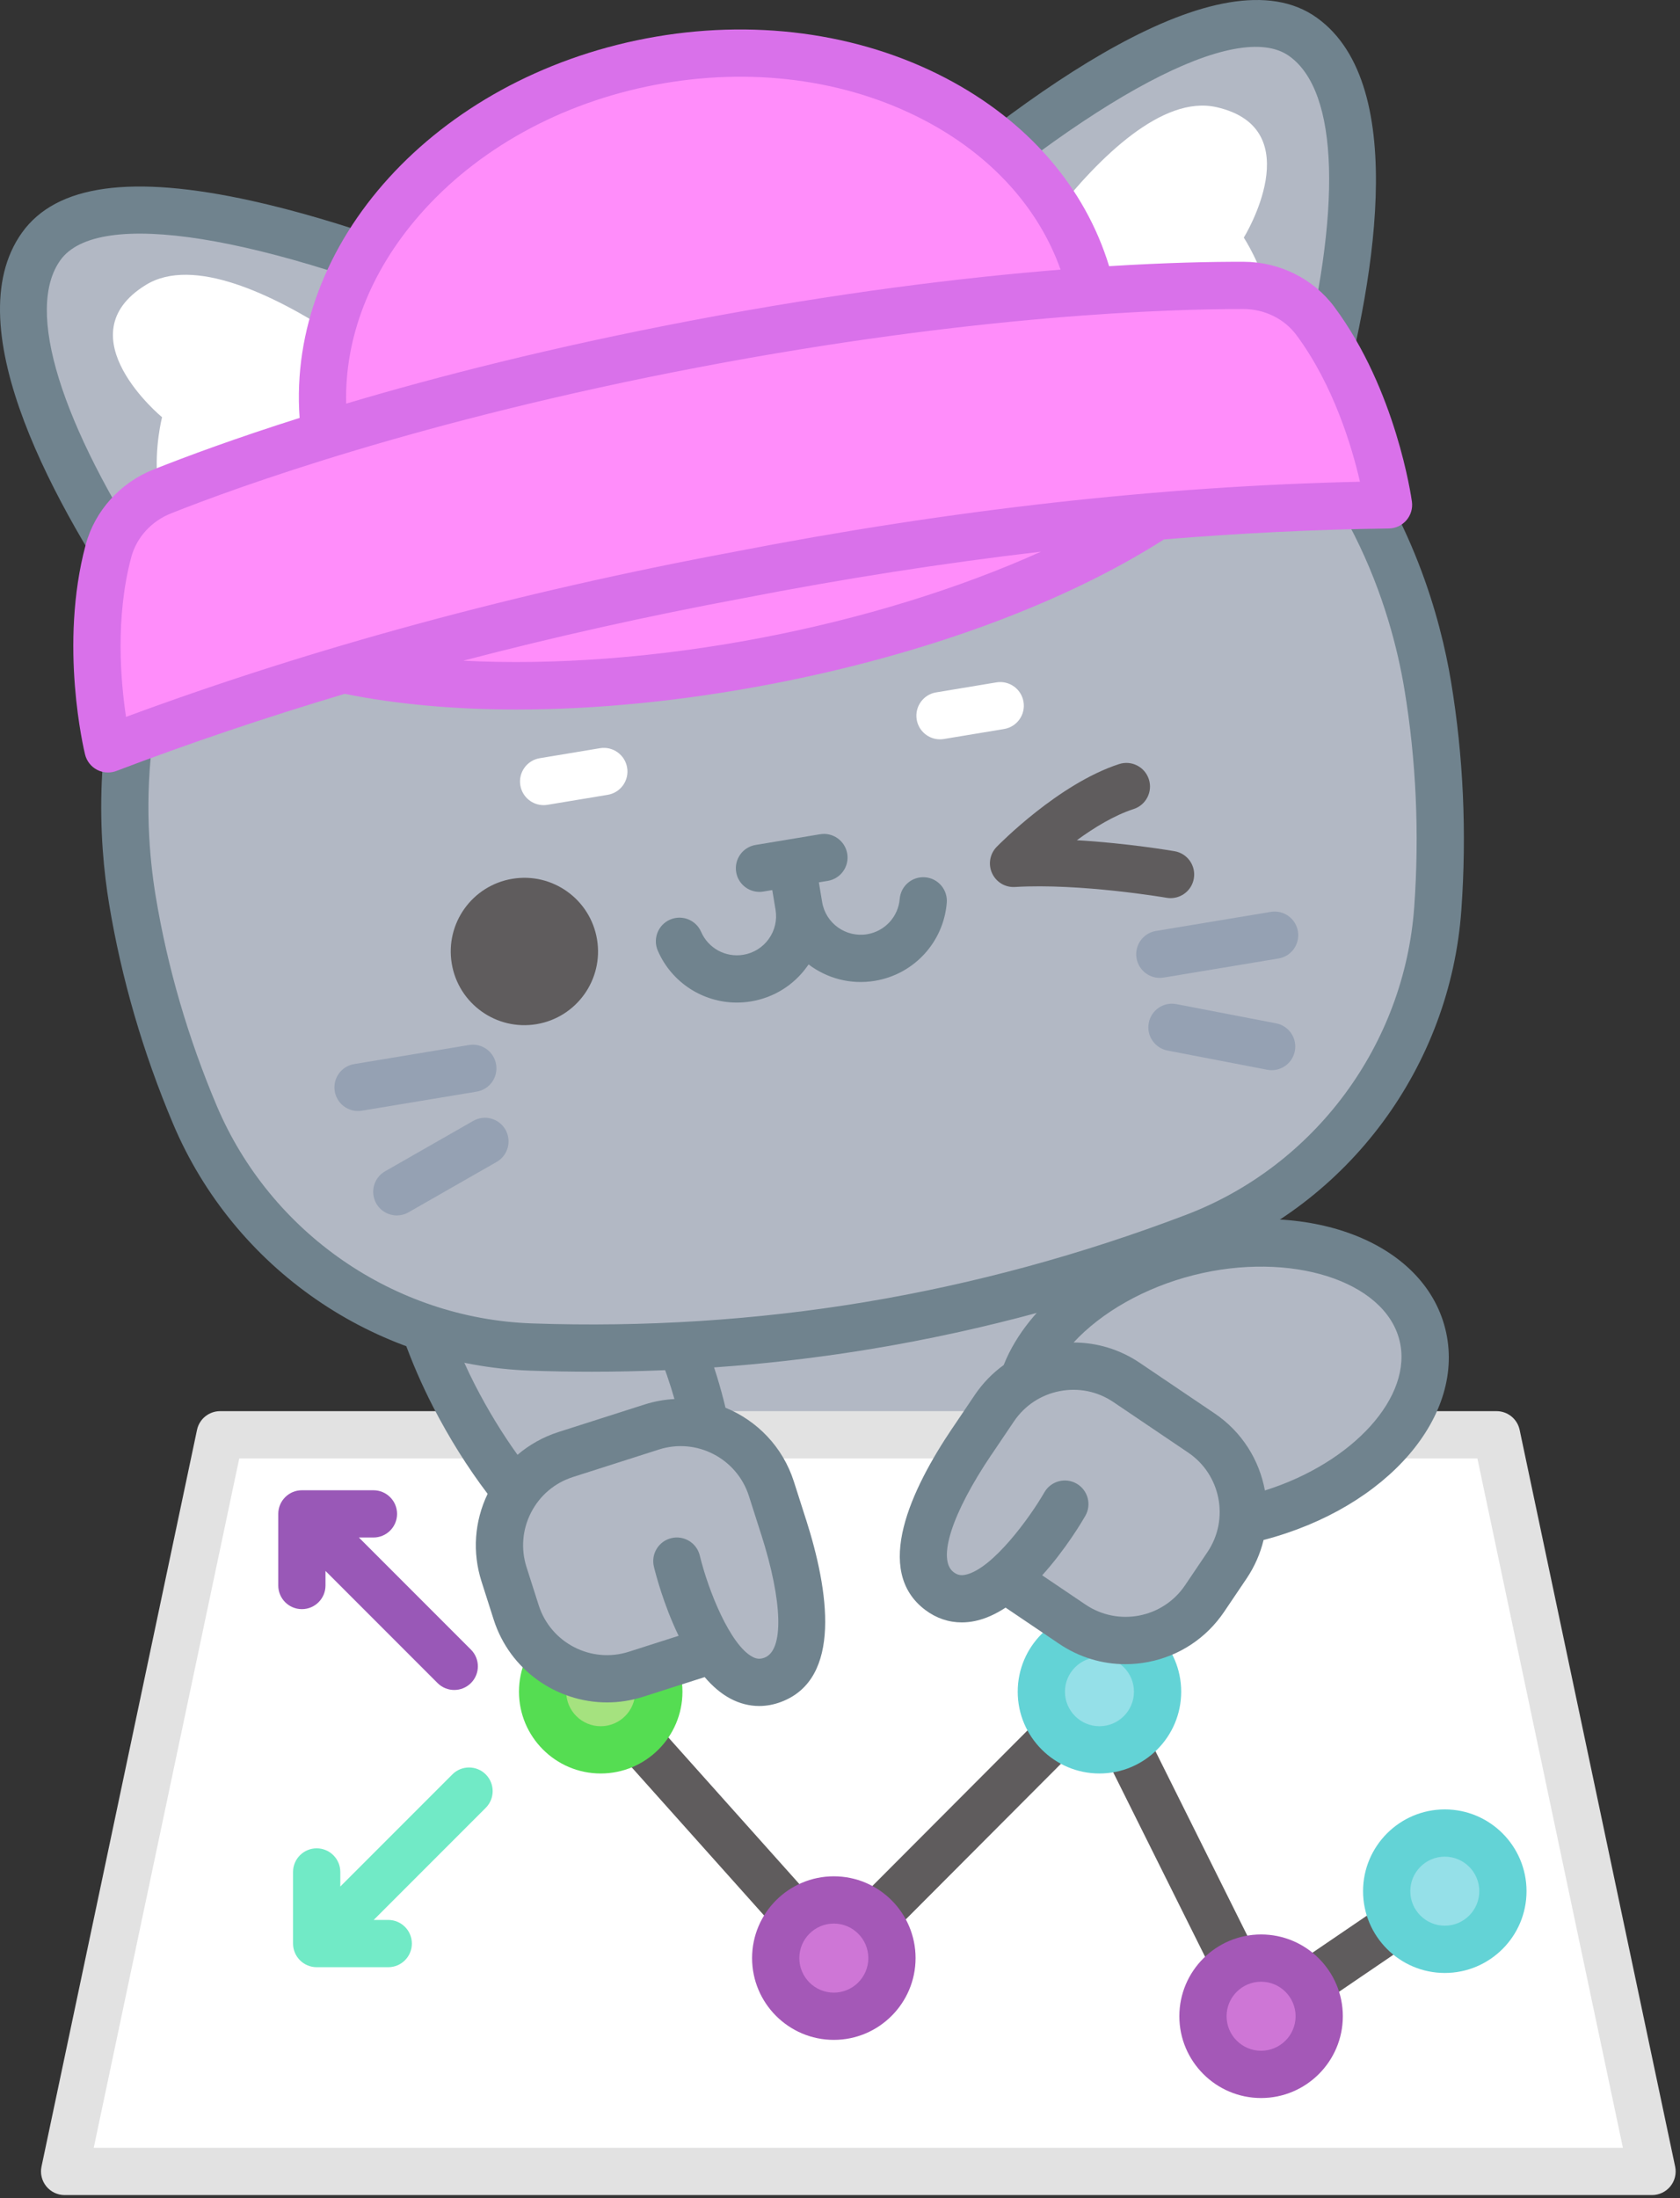 <svg width="169" height="221" viewBox="0 0 169 221" fill="none" xmlns="http://www.w3.org/2000/svg">
<rect x="0" y="0" width="169" height="221" fill="#333333" stroke="none"/>
<path d="M80.531 152.825C102.786 152.825 120.826 138.722 120.826 121.325C120.826 103.928 102.786 89.825 80.531 89.825C58.277 89.825 40.236 103.928 40.236 121.325C40.236 138.722 58.277 152.825 80.531 152.825Z" fill="#B2B8C4"/>
<path d="M22.143 144.252H150.546L166.188 218.313H6.5L22.143 144.252Z" fill="white"/>
<path d="M126.859 205.086C126.658 205.086 126.456 205.061 126.259 205.009C125.595 204.836 125.039 204.384 124.733 203.77L109.947 174.1L85.561 198.542C85.099 199.005 84.464 199.252 83.814 199.239C83.161 199.221 82.543 198.935 82.108 198.448L58.658 172.219L62.2 169.052L83.974 193.406L108.917 168.406C109.457 167.865 110.224 167.616 110.98 167.739C111.735 167.861 112.384 168.34 112.725 169.024L127.772 199.217L144.003 188.174L146.676 192.102L128.196 204.675C127.797 204.945 127.331 205.086 126.859 205.086Z" fill="#5F5C5D"/>
<path d="M145.339 195.985C148.568 195.985 151.186 193.367 151.186 190.138C151.186 186.908 148.568 184.291 145.339 184.291C142.11 184.291 139.492 186.908 139.492 190.138C139.492 193.367 142.11 195.985 145.339 195.985Z" fill="#95E0E8"/>
<path d="M121.014 202.71C121.014 199.481 123.632 196.863 126.861 196.863C130.09 196.863 132.708 199.481 132.708 202.71C132.708 205.939 130.09 208.557 126.861 208.557C123.631 208.557 121.014 205.94 121.014 202.71Z" fill="#CE76D6"/>
<path d="M104.752 170.083C104.752 166.854 107.37 164.236 110.599 164.236C113.828 164.236 116.446 166.854 116.446 170.083C116.446 173.312 113.828 175.93 110.599 175.93C107.37 175.93 104.752 173.312 104.752 170.083Z" fill="#95E0E8"/>
<path d="M78.033 196.864C78.033 193.635 80.651 191.017 83.88 191.017C87.109 191.017 89.727 193.635 89.727 196.864C89.727 200.093 87.109 202.711 83.88 202.711C80.65 202.711 78.033 200.094 78.033 196.864Z" fill="#CE76D6"/>
<path d="M54.584 170.083C54.584 166.854 57.202 164.236 60.431 164.236C63.66 164.236 66.278 166.854 66.278 170.083C66.278 173.312 63.66 175.93 60.431 175.93C57.201 175.93 54.584 173.312 54.584 170.083Z" fill="#A5E27F"/>
<path d="M145.339 198.36C140.805 198.36 137.117 194.671 137.117 190.138C137.117 185.604 140.806 181.915 145.339 181.915C149.873 181.915 153.561 185.604 153.561 190.138C153.561 194.671 149.873 198.36 145.339 198.36ZM145.339 186.666C143.425 186.666 141.868 188.223 141.868 190.137C141.868 192.051 143.425 193.608 145.339 193.608C147.253 193.608 148.81 192.051 148.81 190.137C148.81 188.224 147.253 186.666 145.339 186.666Z" fill="#63D3D6"/>
<path d="M126.86 210.933C122.326 210.933 118.637 207.244 118.637 202.71C118.637 198.176 122.326 194.488 126.86 194.488C131.393 194.488 135.082 198.177 135.082 202.71C135.082 207.244 131.393 210.933 126.86 210.933ZM126.86 199.239C124.946 199.239 123.388 200.796 123.388 202.71C123.388 204.624 124.945 206.181 126.86 206.181C128.774 206.181 130.331 204.624 130.331 202.71C130.331 200.797 128.773 199.239 126.86 199.239Z" fill="#A458B7"/>
<path d="M110.6 178.305C106.066 178.305 102.377 174.616 102.377 170.082C102.377 165.548 106.066 161.859 110.6 161.859C115.133 161.859 118.822 165.548 118.822 170.082C118.822 174.617 115.134 178.305 110.6 178.305ZM110.6 166.611C108.686 166.611 107.129 168.168 107.129 170.082C107.129 171.996 108.686 173.553 110.6 173.553C112.514 173.553 114.071 171.996 114.071 170.082C114.071 168.168 112.514 166.611 110.6 166.611Z" fill="#63D3D6"/>
<path d="M83.879 205.087C79.345 205.087 75.656 201.398 75.656 196.865C75.656 192.331 79.345 188.642 83.879 188.642C88.413 188.642 92.102 192.331 92.102 196.865C92.101 201.398 88.412 205.087 83.879 205.087ZM83.879 193.393C81.965 193.393 80.408 194.95 80.408 196.865C80.408 198.779 81.965 200.336 83.879 200.336C85.793 200.336 87.35 198.779 87.35 196.865C87.35 194.95 85.793 193.393 83.879 193.393Z" fill="#A458B7"/>
<path d="M60.429 178.305C55.895 178.305 52.207 174.616 52.207 170.082C52.207 165.548 55.896 161.859 60.429 161.859C64.963 161.859 68.652 165.548 68.652 170.082C68.652 174.617 64.963 178.305 60.429 178.305ZM60.429 166.611C58.515 166.611 56.958 168.168 56.958 170.082C56.958 171.996 58.515 173.553 60.429 173.553C62.343 173.553 63.9 171.996 63.9 170.082C63.9 168.168 62.343 166.611 60.429 166.611Z" fill="#55DD52"/>
<path d="M166.187 220.689H6.5C5.784 220.689 5.106 220.366 4.655 219.81C4.204 219.254 4.028 218.524 4.176 217.823L19.818 143.761C20.05 142.663 21.019 141.876 22.142 141.876H150.545C151.668 141.876 152.637 142.662 152.869 143.761L168.511 217.823C168.659 218.524 168.483 219.254 168.032 219.81C167.581 220.366 166.903 220.689 166.187 220.689ZM9.429 215.938H163.256L148.618 146.627H24.068L9.429 215.938Z" fill="#E2E2E2"/>
<path d="M47.375 165.852L36.103 154.58H37.568C38.88 154.58 39.943 153.516 39.943 152.205C39.943 150.894 38.879 149.829 37.568 149.829H30.368C29.056 149.829 27.992 150.893 27.992 152.205V159.405C27.992 160.717 29.056 161.781 30.368 161.781C31.68 161.781 32.743 160.717 32.743 159.405V157.94L44.015 169.212C44.479 169.676 45.087 169.908 45.695 169.908C46.303 169.908 46.911 169.676 47.375 169.212C48.303 168.284 48.303 166.78 47.375 165.852Z" fill="#9958B7"/>
<path d="M48.864 178.397C47.938 177.469 46.432 177.469 45.505 178.397L34.233 189.669V188.204C34.233 186.892 33.169 185.829 31.857 185.829C30.544 185.829 29.48 186.893 29.48 188.204V195.404C29.48 196.716 30.544 197.78 31.857 197.78H39.056C40.368 197.78 41.432 196.716 41.432 195.404C41.432 194.092 40.368 193.028 39.056 193.028H37.592L48.864 181.756C49.792 180.829 49.792 179.325 48.864 178.397Z" fill="#71EAC6"/>
<path d="M78.827 153.517L77.602 149.683C76.573 146.462 73.995 144.163 70.954 143.343C70.098 139.165 68.459 134.514 66.058 129.848C59.401 116.911 49.442 108.772 43.814 111.668C38.185 114.564 39.019 127.399 45.675 140.336C47.548 143.976 49.682 147.235 51.907 149.977C50.312 152.33 49.772 155.364 50.704 158.279L51.929 162.113C53.542 167.159 58.932 169.938 63.978 168.326L71.752 165.842C73.292 168.164 75.301 169.798 77.732 168.887C81.859 167.341 81.039 160.438 78.827 153.517Z" fill="#B2B8C4"/>
<path d="M81.092 152.796C81.086 152.776 81.077 152.758 81.07 152.739L79.863 148.963C78.742 145.456 76.147 142.825 72.981 141.532C71.997 137.383 70.351 132.998 68.169 128.761C66.802 126.105 65.275 123.593 63.632 121.293L59.767 124.056C61.277 126.169 62.683 128.484 63.946 130.936C65.608 134.165 66.932 137.472 67.847 140.658C66.845 140.71 65.835 140.889 64.835 141.208L56.192 143.97C54.651 144.463 53.254 145.245 52.06 146.265C50.517 144.119 49.085 141.771 47.787 139.253C44.684 133.22 41.55 123.679 42.93 116.645C44.926 106.489 53.818 107.878 54.813 108.068L55.747 103.41C55.496 103.36 49.53 102.215 44.465 105.601C41.251 107.751 39.166 111.158 38.268 115.73C36.919 122.608 38.947 132.455 43.563 141.429C45.203 144.609 47.046 147.547 49.053 150.189C47.723 152.955 47.501 156.071 48.439 159.005L49.664 162.839C51.287 167.915 56.001 171.16 61.066 171.16C62.269 171.16 63.493 170.976 64.699 170.591L70.886 168.614C71.655 169.512 72.514 170.267 73.467 170.774C74.402 171.27 75.382 171.52 76.373 171.52C77.104 171.52 77.839 171.384 78.565 171.112C84.751 168.795 83.353 159.873 81.092 152.796ZM76.899 166.662C76.464 166.824 76.117 166.8 75.697 166.578C73.453 165.388 71.246 159.907 70.397 156.397C70.09 155.121 68.806 154.337 67.532 154.643C66.256 154.95 65.471 156.233 65.778 157.508C65.922 158.104 66.728 161.288 68.267 164.463L63.254 166.065C59.468 167.276 55.402 165.179 54.192 161.392L52.967 157.559C52.381 155.726 52.544 153.773 53.426 152.061C54.308 150.349 55.805 149.082 57.64 148.496L66.283 145.734C70.069 144.524 74.128 146.623 75.338 150.41L76.563 154.244L76.566 154.243V154.244C78.741 161.048 78.872 165.923 76.899 166.662Z" fill="#70838E"/>
<path d="M4.141 24.778C10.593 15.759 37.571 25.74 49.557 30.761C54.781 28.976 61.649 27.46 69.59 26.178C77.521 24.825 84.512 24.042 90.032 24.044C99.756 15.415 122.065 -2.735 131.078 3.713C140.03 10.117 134.762 32.65 131.818 42.789C138.635 50.898 142.213 60.424 143.62 68.905C144.837 76.238 145.179 83.708 144.638 91.324C143.581 106.188 134.1 119.041 120.177 124.35C109.424 128.446 98.485 131.417 87.36 133.263C76.234 135.109 64.922 135.831 53.423 135.428C38.532 134.9 25.408 125.799 19.606 112.073C16.634 105.04 14.545 97.861 13.328 90.527C11.921 82.048 12.23 71.88 16.059 62.006C10.012 53.368 -2.265 33.733 4.141 24.778Z" fill="#B2B8C4"/>
<path d="M117.758 90.297C117.624 90.297 117.488 90.286 117.351 90.262C117.265 90.247 108.66 88.782 102.101 89.176C101.122 89.238 100.207 88.686 99.798 87.794C99.389 86.902 99.571 85.851 100.255 85.148C100.507 84.89 106.486 78.796 112.575 76.819C113.824 76.414 115.163 77.097 115.568 78.345C115.973 79.593 115.29 80.933 114.042 81.338C112.083 81.974 110.062 83.209 108.328 84.475C113.431 84.773 117.895 85.535 118.158 85.58C119.451 85.804 120.318 87.032 120.094 88.325C119.896 89.481 118.892 90.297 117.758 90.297Z" fill="#5F5C5D"/>
<path d="M16.302 41.947C16.302 41.947 15.519 45 15.844 48.221C16.138 51.2 18.286 53.154 20.766 53.708C24.725 47.349 29.995 41.814 36.276 37.534C35.946 35.946 35.016 34.486 33.519 33.522C27.507 29.639 19.435 25.716 14.669 28.647C6.367 33.759 16.302 41.947 16.302 41.947Z" fill="white"/>
<path d="M125.122 23.889C125.122 23.889 126.849 26.525 127.582 29.679C128.266 32.593 126.864 35.137 124.696 36.461C118.895 31.722 112.12 28.186 104.793 26.164C104.593 24.555 105.001 22.873 106.107 21.476C110.542 15.86 116.915 9.54 122.372 10.773C131.88 12.93 125.122 23.889 125.122 23.889Z" fill="white"/>
<path d="M145.964 68.516C144.911 62.173 142.07 51.752 134.447 42.235C138.013 29.542 142.042 8.63 132.463 1.778C122.896 -5.065 103.252 9.143 88.458 22.269L91.611 25.823C109.864 9.628 124.457 1.894 129.698 5.643C134.704 9.224 135.018 21.189 130.665 38.011C128.798 36.144 126.715 34.346 124.384 32.66L121.6 36.51C135.674 46.686 139.969 61.419 141.276 69.294C142.458 76.419 142.792 83.774 142.267 91.155C141.28 105.035 132.276 117.194 119.33 122.13C108.776 126.15 97.888 129.107 86.969 130.919C76.053 132.731 64.794 133.449 53.504 133.054C39.657 132.563 27.209 123.964 21.791 111.148C18.911 104.332 16.85 97.264 15.668 90.138C14.361 82.262 13.666 66.932 23.7 52.756L19.822 50.011C18.16 52.359 16.771 54.733 15.607 57.103C6.063 42.581 2.499 31.155 6.073 26.158C9.826 20.911 26.136 23.515 48.636 32.954L50.474 28.573C43.975 25.846 34.328 22.177 25.282 20.182C13.208 17.52 5.659 18.57 2.209 23.393C-4.633 32.959 5.926 51.458 13.391 62.325C9.252 73.793 9.929 84.573 10.981 90.916C12.225 98.409 14.39 105.839 17.415 112.998C23.549 127.51 37.649 137.247 53.337 137.803C55.4 137.875 57.462 137.911 59.521 137.911C69.046 137.911 78.515 137.139 87.746 135.607C98.976 133.743 110.171 130.703 121.021 126.57C135.688 120.977 145.887 107.209 147.005 91.492C147.559 83.739 147.208 76.009 145.964 68.516Z" fill="#70838E"/>
<path d="M45.443 96.875C44.773 92.839 47.502 89.024 51.538 88.354C55.574 87.684 59.389 90.413 60.059 94.449C60.729 98.485 58 102.3 53.964 102.97C49.928 103.64 46.113 100.911 45.443 96.875Z" fill="#5F5C5D"/>
<path d="M36.014 111.7C34.873 111.7 33.866 110.876 33.673 109.713C33.458 108.419 34.333 107.195 35.628 106.981L47.175 105.065C48.47 104.849 49.693 105.726 49.907 107.02C50.121 108.314 49.247 109.538 47.952 109.752L36.405 111.668C36.274 111.69 36.143 111.7 36.014 111.7Z" fill="#95A1B3"/>
<path d="M39.919 122.199C39.094 122.199 38.293 121.769 37.854 121.001C37.203 119.862 37.599 118.411 38.738 117.76L47.605 112.693C48.744 112.041 50.195 112.438 50.846 113.577C51.497 114.716 51.101 116.167 49.962 116.818L41.095 121.885C40.723 122.098 40.318 122.199 39.919 122.199Z" fill="#95A1B3"/>
<path d="M116.67 98.316C115.529 98.316 114.522 97.491 114.329 96.329C114.114 95.035 114.99 93.811 116.284 93.597L127.832 91.68C129.126 91.463 130.35 92.34 130.564 93.635C130.779 94.929 129.903 96.153 128.609 96.367L117.061 98.283C116.93 98.305 116.799 98.316 116.67 98.316Z" fill="#95A1B3"/>
<path d="M127.925 107.595C127.776 107.595 127.625 107.581 127.473 107.551L117.444 105.62C116.156 105.372 115.312 104.126 115.561 102.838C115.809 101.549 117.053 100.702 118.343 100.955L128.372 102.886C129.66 103.134 130.504 104.38 130.255 105.668C130.036 106.805 129.041 107.595 127.925 107.595Z" fill="#95A1B3"/>
<path d="M54.684 80.948C53.543 80.948 52.537 80.124 52.343 78.961C52.128 77.667 53.003 76.443 54.298 76.229L60.355 75.223C61.645 75.008 62.872 75.883 63.087 77.178C63.302 78.472 62.427 79.696 61.132 79.91L55.075 80.915C54.944 80.938 54.813 80.948 54.684 80.948Z" fill="white"/>
<path d="M94.557 74.331C93.416 74.331 92.409 73.506 92.216 72.344C92.001 71.049 92.877 69.826 94.171 69.612L100.229 68.607C101.523 68.391 102.747 69.267 102.961 70.562C103.176 71.856 102.301 73.08 101.006 73.294L94.948 74.299C94.817 74.321 94.686 74.331 94.557 74.331Z" fill="white"/>
<path d="M93.067 88.201C91.76 88.094 90.613 89.067 90.506 90.375C90.359 92.171 89.011 93.631 87.227 93.927C85.084 94.278 83.058 92.83 82.703 90.691L82.374 88.71L83.273 88.561C84.567 88.346 85.443 87.123 85.228 85.829C85.013 84.535 83.787 83.657 82.496 83.874L76.01 84.95C74.715 85.165 73.841 86.388 74.055 87.682C74.248 88.845 75.255 89.669 76.396 89.669C76.525 89.669 76.656 89.658 76.788 89.636L77.687 89.487L78.016 91.468C78.188 92.504 77.946 93.545 77.334 94.399C76.722 95.254 75.814 95.82 74.776 95.992C72.994 96.289 71.248 95.34 70.529 93.688C70.006 92.485 68.606 91.933 67.403 92.458C66.2 92.982 65.649 94.381 66.173 95.584C67.568 98.791 70.713 100.798 74.122 100.798C74.595 100.798 75.074 100.759 75.554 100.679C77.843 100.299 79.847 99.051 81.198 97.164C81.246 97.097 81.292 97.03 81.338 96.962C83.175 98.354 85.556 99.02 88.005 98.612C91.941 97.959 94.916 94.73 95.241 90.76C95.348 89.455 94.374 88.308 93.067 88.201Z" fill="#70838E"/>
<path d="M10.914 55.393C11.649 52.656 13.684 50.459 16.318 49.412C19.66 48.084 25.178 46.037 32.722 43.709C30.291 26.789 44.674 10.16 65.474 6.199C86.368 2.219 105.937 12.507 109.772 29.27C116.634 28.79 121.816 28.688 125.097 28.694C127.931 28.699 130.631 29.994 132.321 32.27C138.244 40.247 139.679 50.757 139.679 50.757C131.747 50.861 123.932 51.274 116.304 51.915C106.852 58.062 92.934 63.424 76.952 66.468C60.762 69.551 45.668 69.646 34.577 67.311C26.747 69.631 18.803 72.273 10.866 75.291C10.866 75.291 8.337 64.989 10.914 55.393Z" fill="#FF8DFA"/>
<path d="M142.032 50.437C141.97 49.983 140.443 39.225 134.227 30.855C132.123 28.021 128.712 26.326 125.1 26.319C121.865 26.311 117.317 26.404 111.571 26.761C109.149 18.823 103.381 12.157 95.128 7.848C86.336 3.257 75.647 1.841 65.032 3.859C43.775 7.904 28.866 24.425 30.14 42.017C23.717 44.051 18.798 45.87 15.439 47.204C12.084 48.537 9.533 51.368 8.618 54.776C5.914 64.846 8.448 75.412 8.557 75.857C8.719 76.518 9.158 77.078 9.76 77.394C10.105 77.575 10.484 77.666 10.864 77.666C11.149 77.666 11.435 77.615 11.708 77.511C19.083 74.707 26.752 72.121 34.676 69.758C39.884 70.807 45.726 71.335 51.984 71.335C59.947 71.335 68.576 70.489 77.394 68.808C92.922 65.851 106.98 60.681 117.089 54.233C124.776 53.601 132.327 53.23 139.709 53.134C140.389 53.125 141.033 52.824 141.478 52.309C141.923 51.793 142.125 51.111 142.032 50.437ZM42.176 21.651C47.969 15 56.402 10.339 65.921 8.528C75.491 6.708 85.082 7.962 92.93 12.06C99.663 15.575 104.463 20.853 106.69 27.11C96.905 27.895 84.361 29.408 69.411 32.256C55.486 34.908 43.931 37.87 34.824 40.58C34.658 33.978 37.212 27.35 42.176 21.651ZM76.506 64.141C66.083 66.129 55.697 66.899 46.601 66.425C55.694 64.045 65.085 61.948 74.733 60.149C84.886 58.174 94.898 56.614 104.717 55.466C96.515 59.16 86.731 62.193 76.506 64.141ZM73.845 55.481C52.019 59.549 31.458 65.128 12.679 72.074C12.146 68.56 11.574 62.095 13.207 56.009C13.735 54.043 15.226 52.402 17.194 51.62C23.855 48.973 42.364 42.243 70.301 36.923C98.238 31.602 117.908 31.061 125.092 31.07C127.21 31.074 129.199 32.052 130.413 33.687C134.156 38.727 136.006 44.963 136.806 48.433C116.788 48.876 95.618 51.245 73.845 55.481Z" fill="#D971EA"/>
<path d="M126.24 152.6C137.401 149.788 144.942 141.53 143.084 134.154C141.226 126.779 130.672 123.079 119.511 125.891C108.35 128.703 100.809 136.961 102.667 144.337C104.525 151.712 115.079 155.412 126.24 152.6Z" fill="#B2B8C4"/>
<path d="M100.026 141.573L97.775 144.909C93.71 150.931 90.984 157.326 94.51 159.968C96.588 161.525 98.975 160.52 101.104 158.724L107.868 163.291C112.258 166.255 118.212 165.1 121.177 160.71L123.429 157.374C126.388 152.991 125.238 147.03 120.848 144.066L113.328 138.989C108.944 136.028 102.985 137.19 100.026 141.573Z" fill="#B2B8C4"/>
<path d="M145.383 133.577C143.166 124.799 131.544 120.414 118.924 123.593C110.358 125.755 103.422 131.058 100.966 137.24C99.842 138.053 98.857 139.064 98.058 140.247L95.824 143.557C95.818 143.566 95.809 143.573 95.803 143.582C91.646 149.739 87.801 157.91 93.086 161.87C94.186 162.694 95.434 163.115 96.751 163.115C97.185 163.115 97.627 163.069 98.074 162.977C99.131 162.759 100.168 162.275 101.158 161.629L106.54 165.263C108.541 166.614 110.849 167.315 113.21 167.315C113.974 167.315 114.744 167.242 115.511 167.093C118.647 166.485 121.358 164.691 123.147 162.041L125.399 158.705C126.219 157.49 126.784 156.177 127.109 154.83C139.563 151.578 147.577 142.29 145.383 133.577ZM121.462 156.047L119.21 159.383C116.985 162.678 112.495 163.549 109.199 161.324L104.838 158.38C107.207 155.764 108.874 152.935 109.179 152.403C109.831 151.265 109.438 149.813 108.299 149.161C107.161 148.51 105.71 148.902 105.057 150.041C103.647 152.5 99.851 157.759 97.113 158.325C96.647 158.421 96.306 158.347 95.935 158.069C94.249 156.806 95.743 152.163 99.741 146.242L99.742 146.241L99.745 146.243L101.997 142.907C103.074 141.312 104.708 140.231 106.598 139.863C108.489 139.495 110.407 139.885 112.001 140.961L119.521 146.038C122.816 148.261 123.687 152.751 121.462 156.047ZM127.243 149.85C126.682 146.799 124.947 143.966 122.179 142.098L114.659 137.021C112.662 135.673 110.357 134.974 107.998 134.974C110.79 131.949 115.139 129.447 120.086 128.198C129.789 125.755 139.264 128.749 140.776 134.737C142.201 140.399 136.097 147.071 127.243 149.85Z" fill="#70838E"/>
</svg>
